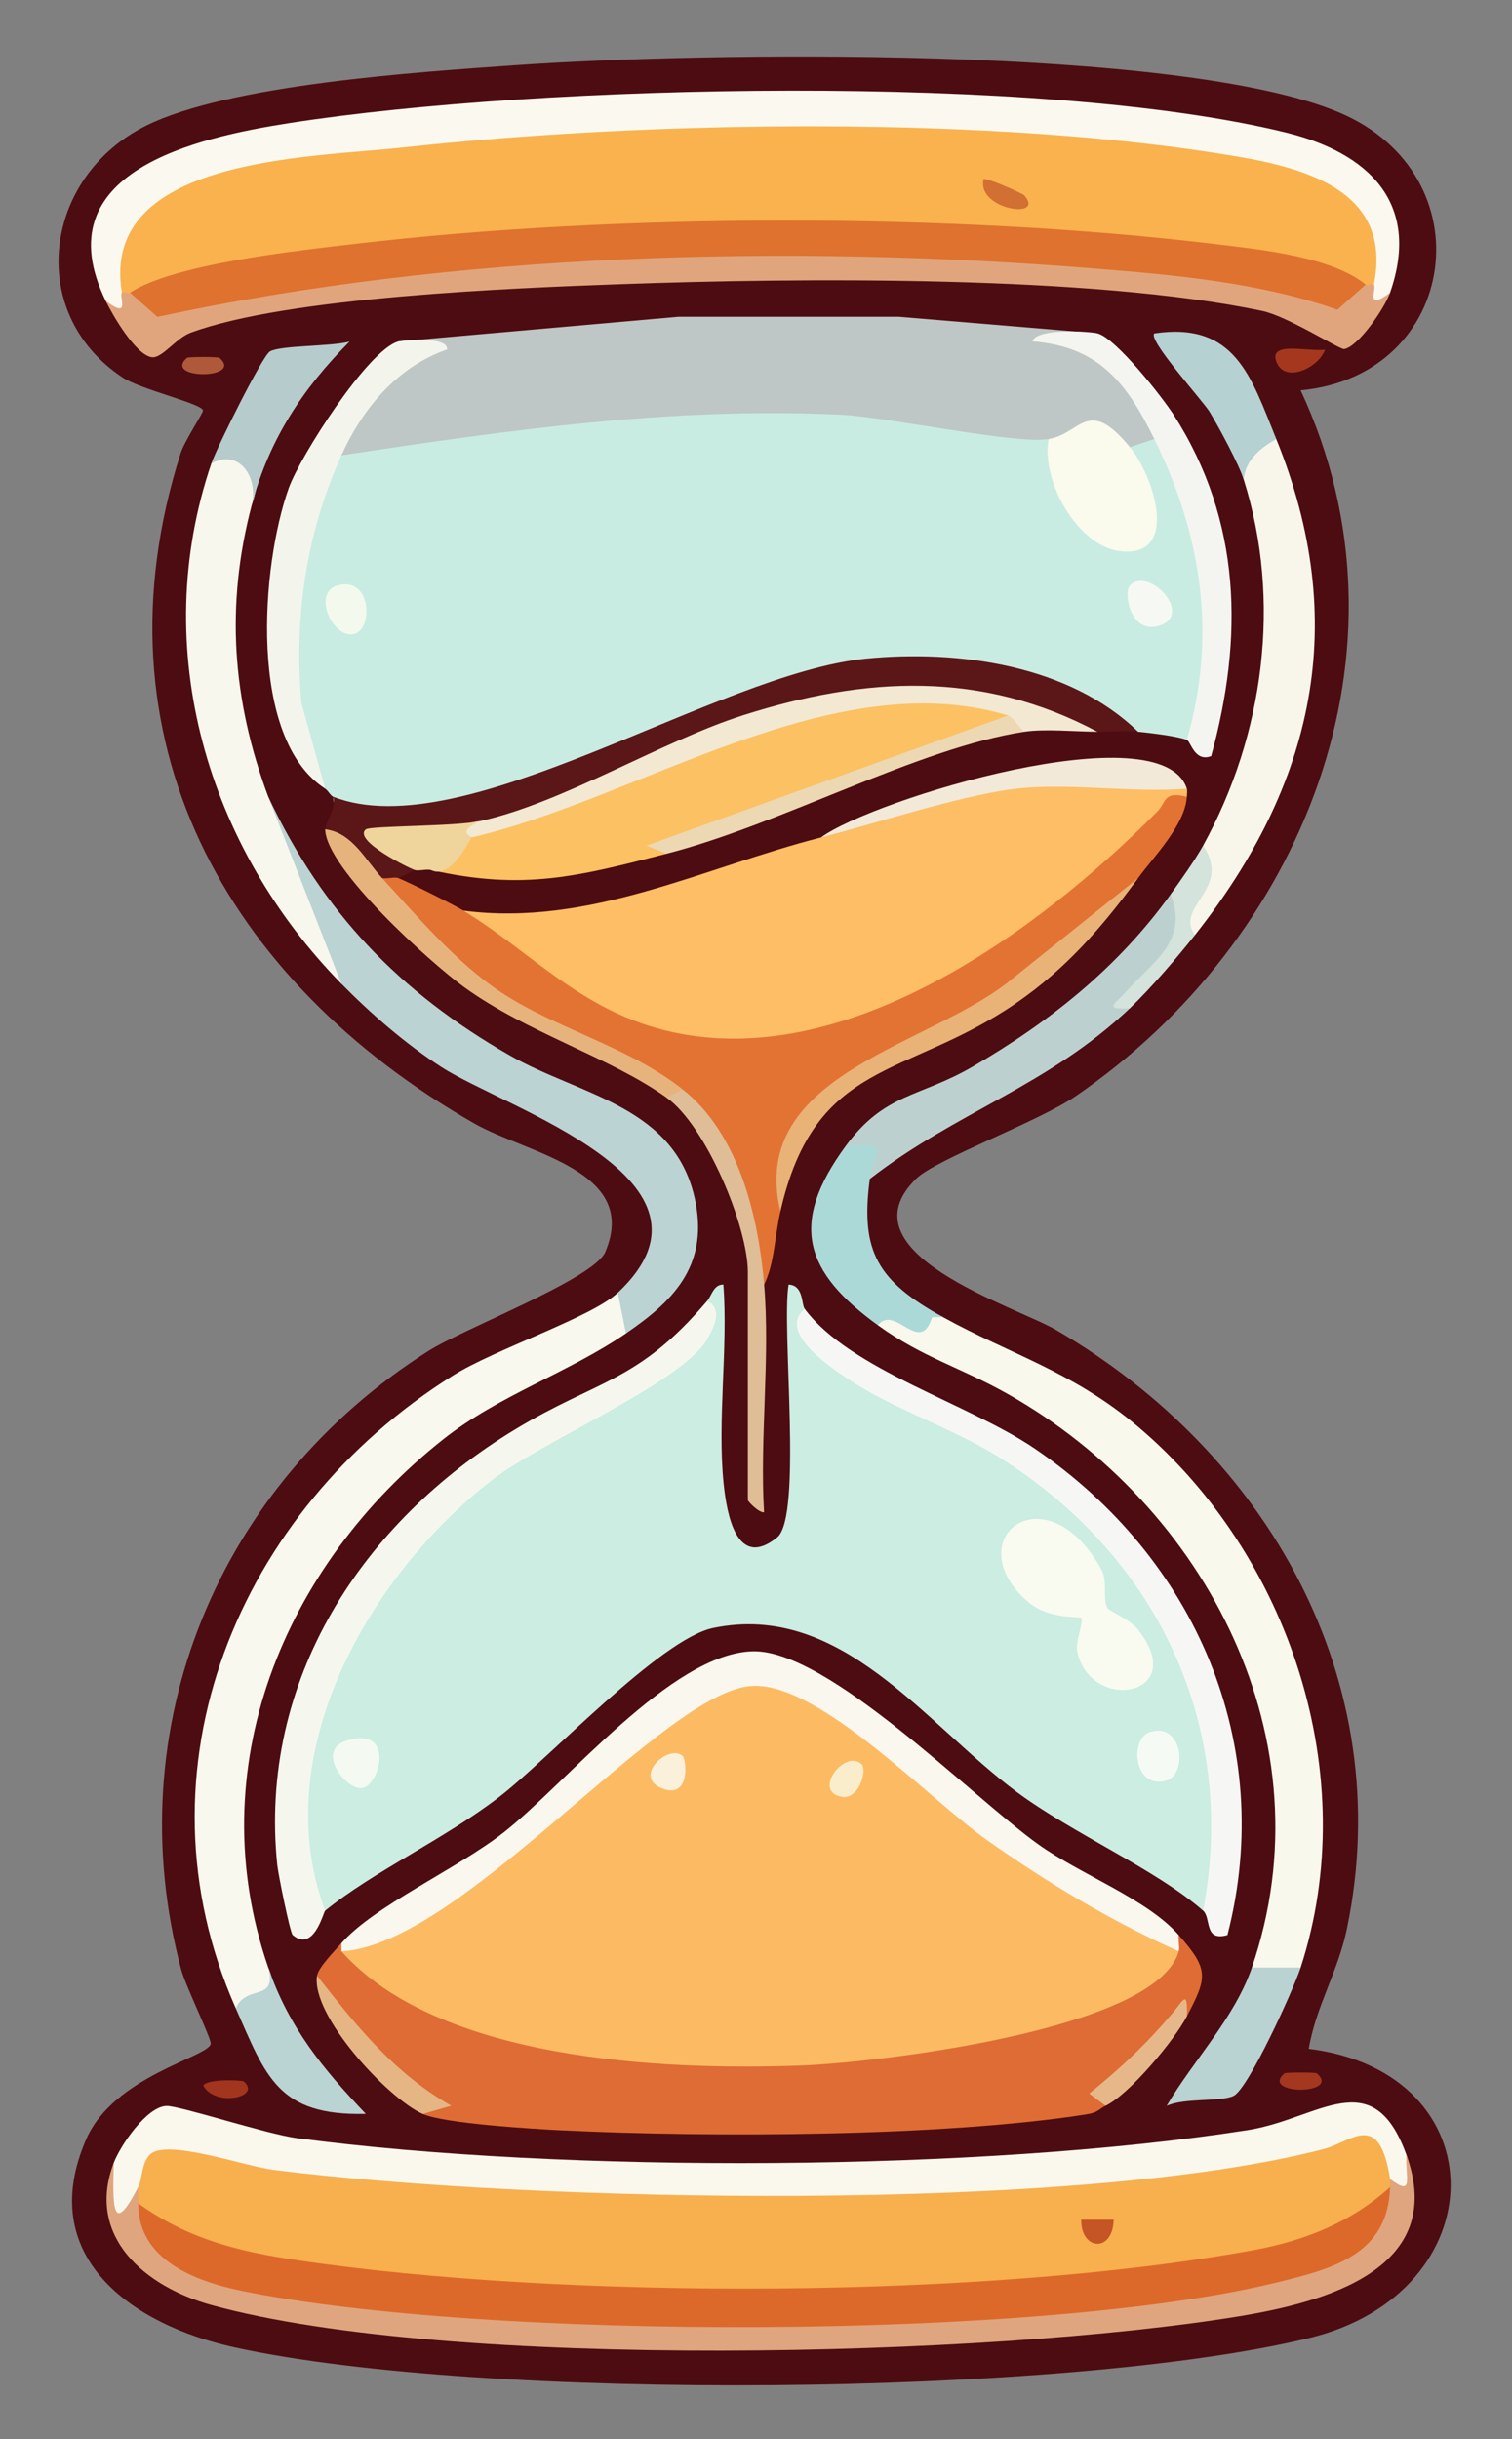 <svg xmlns="http://www.w3.org/2000/svg" id="Ebene_1" viewBox="0 0 186 300"><rect x="0" y="0" width="186" height="300" fill="#808080" stroke="none"/><defs><style>      .st0 {        fill: #a2351e;      }      .st1 {        fill: #f4faf1;      }      .st2 {        fill: #af583a;      }      .st3 {        fill: #f8f6ea;      }      .st4 {        fill: #b5d1d2;      }      .st5 {        fill: #abd9d8;      }      .st6 {        fill: #bec7c5;      }      .st7 {        fill: #c9ece2;      }      .st8 {        fill: #4d0c11;      }      .st9 {        fill: #c55525;      }      .st10 {        fill: #b5cbcc;      }      .st11 {        fill: #ecd8b2;      }      .st12 {        fill: #fdbe65;      }      .st13 {        fill: #f2e9d8;      }      .st14 {        fill: #5b1618;      }      .st15 {        fill: #faf7ef;      }      .st16 {        fill: #e6b889;      }      .st17 {        fill: #f8af4d;      }      .st18 {        fill: #b9d2d2;      }      .st19 {        fill: #dfa57f;      }      .st20 {        fill: #f3f5ed;      }      .st21 {        fill: #d26f32;      }      .st22 {        fill: #fafbed;      }      .st23 {        fill: #d4e3db;      }      .st24 {        fill: #f6f7f4;      }      .st25 {        fill: #e9b277;      }      .st26 {        fill: #bbd3d2;      }      .st27 {        fill: #fcc162;      }      .st28 {        fill: #dfbd97;      }      .st29 {        fill: #f9f8ee;      }      .st30 {        fill: #f4f9ee;      }      .st31 {        fill: #efd49b;      }      .st32 {        fill: #b9d4d2;      }      .st33 {        fill: #f9b24e;      }      .st34 {        fill: #a5371e;      }      .st35 {        fill: #f5f7ef;      }      .st36 {        fill: #faedcc;      }      .st37 {        fill: #faf8ed;      }      .st38 {        fill: #f9fbf0;      }      .st39 {        fill: #f3e8d2;      }      .st40 {        fill: #e1a57d;      }      .st41 {        fill: #e7b37d;      }      .st42 {        fill: #f6faf5;      }      .st43 {        fill: #e5b584;      }      .st44 {        fill: #fcbb63;      }      .st45 {        fill: #fbf9ef;      }      .st46 {        fill: #de6c34;      }      .st47 {        fill: #bcd1cf;      }      .st48 {        fill: #e37333;      }      .st49 {        fill: #f6f9f3;      }      .st50 {        fill: #f4f5f1;      }      .st51 {        fill: #cbede2;      }      .st52 {        fill: #de722e;      }      .st53 {        fill: #dc692a;      }      .st54 {        fill: #fbf1db;      }      .st55 {        fill: #f8f7ed;      }      .st56 {        fill: #f9f8ed;      }      .st57 {        fill: #a4371f;      }    </style></defs><path class="st8" d="M159.997,48.007c14.928,31.957.131,67.79-27.675,86.815-4.583,3.136-17.176,7.768-19.595,10.126-9.39,9.15,12.158,15.703,17.193,18.633,25.968,15.111,42.09,43.207,35.778,73.617-1.109,5.341-3.816,9.551-4.703,14.796,23.407,2.908,23.118,29.967.065,35.567-29.942,7.273-101.898,7.816-132.259,1.138-12.577-2.766-24.498-11.138-18.194-25.591,3.387-7.765,14.944-10.071,15.314-11.71.132-.586-3.095-7.129-3.64-9.179-7.9-29.744,4.57-59.654,30.395-76.041,4.486-2.846,20.389-8.88,21.79-12.2,4.24-10.045-9.632-12.087-16.136-15.808C27.747,120.671,11.051,90.781,22.227,55.727c.459-1.439,2.761-4.939,2.748-5.234-.038-.823-7.671-2.58-9.902-4.066-12.014-8.002-9.675-24.73,2.89-30.964,10.278-5.099,33.56-6.602,45.552-7.448,22.855-1.613,81.417-2.487,101.174,5.797,18.271,7.66,14.814,32.393-4.691,34.196Z"></path><path class="st7" d="M129,54l1.865,1.661c.415,10.02,14.779,16.22,7.204,1.459l.931-2.119c-.83-2.75,1.451-3.363,3-1,5.284,2.521,6.866,12.063,7.456,17.878.586,5.767.916,15.439-3.456,19.122-1.203-.462-4.505-.855-6-1-15.171-7.879-31.286-10.058-47.521-3.825-15.6,8.001-31.609,12.918-48.028,14.751-2.105-.176-3.389-.499-3.451-2.925-.339-.132-.645-.771-1-1-3.979-5.447-5.456-12.392-5.13-19.206.331-6.903,1.233-18.123,7.13-21.794l2.254-1.687c27.672-6.487,56.149-6.831,83.311-2.222l1.435,1.909Z"></path><path class="st51" d="M87,160c.54-.636.789-2.035,1.989-2.0.585,7.889-.768,16.717.029,24.481.386,3.763,1.602,10.644,6.58,6.612,3.15-2.551.522-25.684,1.412-31.093,1.868.08,1.552,2.413,1.989,3,1.302,4.264,4.656,7.438,10.061,9.522,20.636,8.201,37.823,23.032,41.214,46.03.822,5.575,1.902,14.647-2.276,18.448-5.716-5.016-16.038-9.492-22.912-14.588-11.267-8.352-21.56-23.462-37.357-20.182-6.498,1.349-20.168,16.035-26.261,20.739-6.718,5.187-15.498,9.186-21.469,14.031-5.925-3.347-4.322-15.65-2.812-21.852,5.002-20.541,21.318-34.357,39.749-42.571,4.506-2.686,9.671-5.769,10.063-10.578Z"></path><path class="st12" d="M146,97c.072.221.02.684,0,1-18.803,21.17-47.772,42.224-76.661,25.228-4.009-2.359-11.367-7.151-12.339-11.228,15.538,2.026,29.534-5.314,44-9,13.847-5.274,30.485-11.134,45-6Z"></path><path class="st6" d="M135,41l-.766,1.355c3.301,2.214,9.864,7.811,7.766,11.645l-3,1c-1.34.637-2.845.201-4.513-1.306-2.716,2.044-4.545,2.146-5.487.306-4.092.677-19.742-2.707-25.514-2.986-20.798-1.006-41.062,1.913-61.486,4.986-2.204-4.169,4.396-9.712,7.735-12.4l-.735-1.6,34.461-3.039h27.079s24.461,2.039,24.461,2.039Z"></path><path class="st46" d="M146,248c-3.486,2.889-7.677,6.883-10,11-.818.396-.866.822-2.391,1.06-17.693,2.764-46.031,2.836-64.149,1.979-4.023-.19-14.764-.852-17.461-2.039l-.951-2.212c-5.002-3.938-9.714-8.778-12.049-14.788.153-.988,2.194-3.081,3-4,.873.284.86.618,0,1l3.423.596c20.771,14.722,54.549,13.624,78.608,7.926,8.12-1.923,14.204-4.398,20.97-8.522-1.754-1.224-1.754-1.891,0-2,3.75,4.257,3.521,5.178,1,10Z"></path><path class="st45" d="M171,36c-2.482,4.149-5.117,1.811-2-1l-1.764-1.594c1.127-6.841-5.678-10.479-11.499-11.42-38.315-6.192-78.437-5.469-116.714-.863-6.647.8-18.541,2.239-21.576,9.062-.182,2.706-.998,4.644-2.448,5.815,3.058,2.778.508,5.167-2,1-7.717-15.898,11.097-20.066,22.634-21.866,30.902-4.821,92.59-6.194,122.563,1.169,10.059,2.471,16.678,8.6,12.803,19.697Z"></path><path class="st37" d="M173,265c1.38,3.85-.781,8.446-2,3-1.61-.048-2.666-1.196-3.169-3.445-46.973,11.601-100.503,8.938-147.965,1.866-.294,1.784-1.249,2.643-2.866,2.579-1.525,9.152-4.675,2.772-3-3,.819-2.137,4.057-6.907,6.475-6.98,1.614-.049,12.339,3.468,16.046,3.959,32.881,4.357,84.27,4.121,116.971-.987,8.702-1.359,15.359-8.419,19.508,3.008Z"></path><path class="st48" d="M146,98c-.221,3.46-4.065,7.351-6,10-9.29,10.587-20.252,18.031-33.178,23.543-6.75,3.578-11.125,9.642-10.822,17.457-.713,3.126-.718,6.369-2,9-1.098-1.623-1.72-3.824-1.866-6.604-1.788-6.396-4.499-12.195-8.134-17.396-14.396-5.589-25.616-11.818-36.618-23.385-.738-.776-.943-1.537-.382-2.615-.217-2,1.325-1.811,2,0,1.291.507,6.767,3.249,8,4,8.299,5.052,14.249,12.086,24.778,14.722,21.932,5.491,45.995-12.173,60.569-26.887,1.152-1.163.748-2.591,3.653-1.835Z"></path><path class="st29" d="M77,164c-7.156,4.887-15.63,7.609-22.474,13.026-19.606,15.519-29.991,40.443-21.526,64.974,1.747,4.163-.043,6.1-4,5-13.022-29.368.284-61.22,26.697-77.803,5.174-3.249,17.099-7.182,20.303-10.197,3.17-.73,3.067,3.168,1,5Z"></path><path class="st56" d="M108,163c-.414-3.864,2.328-2.766,4.721-.991.282-.991,1.374-.994,3.279-.009,8.341,4.606,16.002,6.708,24.011,13.489,18.688,15.82,27.634,43,19.989,66.511-1.251,2.627-5.112,3.07-6,0,9.539-27.859-5.594-56.705-29.982-70.518-5.756-3.26-10.532-4.509-16.018-8.482Z"></path><path class="st19" d="M14,266c-.154,5.35-.207,9.224,3,3,1.913.564,1.914,1.436,0,2,3.935,6.899,10.412,8.743,17.924,9.678,39.418,4.906,79.06,5.104,118.326-1.139,7.361-1.17,14.384-3.333,17.75-10.539-.857-.249-.835-.584,0-1,2.97,2.223,1.869-.079,2-3,5.132,14.133-10.136,18.175-20.605,19.895-30.555,5.02-97.02,6.694-126.395-1.394-8.109-2.233-15.495-8.382-12-17.5Z"></path><path class="st27" d="M124,88c.182.622.306,1.114.23,1.148-2.441,1.07-47.465,16.549-44.717,14.857.593-.365,3.176-.273,2.487.995-10.847,2.783-17.576,4.574-29,2,1.13-2.914,2.797-4.247,5-4,13.696-6.119,27.829-11.471,42.399-16.056,7.193-1.546,17.786-3.124,23.601,1.056Z"></path><path class="st40" d="M168,35c.339-.866.672-.868,1,0,.452.406-1.209,3.384,2,1-.662,1.896-3.884,6.62-5.639,6.932-.548.097-6.917-4.022-10.1-4.693-20.918-4.409-56.954-4.068-78.809-3.288-13.406.478-41.178,1.579-53.019,5.98-1.817.675-3.521,3.219-4.793,3-1.989-.342-4.765-5.13-5.64-6.932,3.193,2.407,1.56-.646,2-1,.321-.87.655-.867,1,0,1.487-.448,2.77-.603,3.758.655,44.28-8.271,94.027-10.251,139.397-2.244,2.907.925,5.855,1.121,8.845.589Z"></path><path class="st15" d="M145,238c-.101.63.151,1.463,0,2l-2.111.507c-15.098-7.05-28.897-16.235-41.398-27.556-7.64-4.985-10.078-4.589-17.404.682-9.916,8.46-20.14,16.515-30.671,24.163-4.175,3.319-7.981,4.054-11.416,2.204v-1c4.048-4.613,14.188-9.108,19.916-13.584,7.776-6.076,20.642-22.056,30.68-22.315,9.239-.239,26.854,17.809,35.09,23.713,5.256,3.768,13.379,6.72,17.313,11.187Z"></path><path class="st26" d="M77,164l-1-5c14.736-13.869-13.73-22.602-21.726-27.774-4.359-2.819-8.634-6.522-12.274-10.226-2.038-2.515-10.82-18.86-10.333-20.917.205-.863.581-1.566,1.333-2.083,6.675,14.183,16.12,24.024,29.698,31.802,8.729,5,20.622,6.219,22.884,18.158,1.5,7.92-2.96,12.2-8.582,16.04Z"></path><path class="st35" d="M40,235c-.219.177-1.392,5.174-3.99,3.001-.338-.283-1.793-7.552-1.902-8.609-2.342-22.727,10.431-42.167,29.224-53.559,10.21-6.189,15.132-5.766,23.667-15.833,1.979,1.047.847,3.155.082,4.58-2.875,5.352-20.358,12.654-26.547,17.455-15.173,11.77-27.754,33.693-20.535,52.965Z"></path><path class="st14" d="M140,90c-1.59-.155-3.371.01-5,0-15.001-5.149-28.986-6.367-44.1-.343l-27.476,10.989c-1.708.884-3.183,1.002-4.424.354-2.419,2.162-5.69,3.11-9.813,2.842,1.559.61,2.185,1.317,1.813,3.158l-2,1c-.456-.179-1.389.12-2,0l-1.289.557c-1.909-2.169-3.812-4.355-5.711-6.558-.013-.659,1.425-2.717,1-4,16.119,6.276,47.042-15.164,65.511-16.989,11.391-1.125,25.044.783,33.489,8.989Z"></path><path class="st3" d="M157,54c9.159,22.596,4.649,42.46-10,61-3.219-.217-1.079-5.154.443-7.422l.557-3.578c7.49-13.573,9.701-30.118,5-45-1.144-3.677.111-7.153,4-5Z"></path><path class="st55" d="M31,62c-3.287,12.361-2.457,24.038,2,36l9,23c-16.448-16.743-23.774-41.184-16-64,4.258-5.488,6.845-.2,5,5Z"></path><path class="st24" d="M99,161c5.575,7.478,20.142,11.627,28.313,17.187,19.683,13.393,29.737,36.294,23.681,59.816-2.925.826-1.97-2.104-2.994-3.003,4.321-22.801-5.688-43.522-24.87-55.63-5.826-3.677-12.995-5.958-18.466-9.534-2.143-1.401-9.193-5.969-5.664-8.836Z"></path><path class="st47" d="M144,110c3.66-.315,1.493,6.186-.721,8.204-2.317,1.906-3.744,3.838-4.279,5.796-10.115,9.599-21.362,12.737-32,21-1.207-.827-2.207-2.161-3-4,4.846-6.621,9.115-5.999,15.676-9.824,9.546-5.563,17.842-12.176,24.324-21.176Z"></path><path class="st20" d="M49,42c.592-.159,6.155-.679,5.992.986-6.137,2.134-10.375,7.241-12.992,13.014-4.363,9.626-5.837,19.893-4.933,30.433l2.933,10.567c-9.529-6.137-7.885-27.467-4.477-36.977,1.396-3.894,9.765-17.026,13.477-18.023Z"></path><path class="st50" d="M135,41c2.217.535,7.968,7.812,9.418,10.082,8.322,13.021,8.565,27.369,4.575,41.914-2.044.777-2.51-1.811-2.993-1.996,3.724-12.813,1.814-25.247-4-37-3.279-6.628-6.649-11.382-14.993-12.012.458-1.666,7.001-1.228,7.993-.988Z"></path><path class="st39" d="M135,90c-2.724-.016-6.507-.379-9,0-2.257-.025-2.923-.691-2-2-21.593-6.526-45.565,10.32-66,15-3.139,1.611-2.986-1.575,1-2,10.179-2.205,22.297-9.81,32.459-13.041,14.953-4.754,29.313-5.538,43.541,2.041Z"></path><path class="st5" d="M104,141c6.065-.369,3.51.174,3,4-1.192,8.935.963,12.562,9,17l-1.344.018c-1.476,4.81-4.541-1.668-6.656.982-9.006-6.522-10.989-12.45-4-22Z"></path><path class="st25" d="M140,108c-4.346,5.951-8.884,11.196-15.072,15.428-13.539,9.259-24.647,6.808-28.928,25.572-4.09-17.142,18.882-20.373,28.721-28.779l15.279-12.221Z"></path><path class="st41" d="M47,108c4.401,4.776,9.08,10.345,14.525,13.975,6.815,4.543,15.842,6.763,22.475,12.025,1.099,2.741.163,2.282-2,1-7.002-4.994-17.073-7.923-24.908-13.592-4.129-2.987-17-14.579-17.092-19.408,3.338.388,4.971,3.798,7,6Z"></path><path class="st13" d="M146,97c-6.824.569-14.775-.812-21.439.061-6.769.887-17.147,4.305-23.561,5.939,6.335-4.673,41.892-15.529,45-6Z"></path><path class="st28" d="M84,134c6.851,5.435,9.28,15.495,10,24,.76,8.98-.551,18.906-.011,28-.605.092-1.989-1.312-1.989-1.5v-28c0-5.67-5.15-18.04-10-21.5l2-1Z"></path><path class="st10" d="M26,57c.664-1.948,6.299-13.285,7.212-13.781,1.417-.77,7.592-.591,9.788-1.208-5.744,5.778-9.882,12.024-12,19.989.735-3.521-1.7-6.803-5-5Z"></path><path class="st18" d="M160,242c-.894,2.748-6.389,14.814-8.222,15.767-1.492.776-6.119.224-8.266,1.244,3.238-5.528,8.371-10.827,10.488-17.012h6Z"></path><path class="st4" d="M157,54c-1.928,1.09-3.846,2.614-4,5-.608-1.926-3.035-6.402-4.183-8.316-.802-1.337-7.7-8.927-6.811-9.678,9.952-1.459,11.891,5.337,14.995,12.994Z"></path><path class="st32" d="M33,242c2.552,7.394,6.731,12.458,12,17.989-10.85.277-12.301-4.647-16-12.989,1.378-3.041,5.076-.668,4-5Z"></path><path class="st11" d="M126,90c-13.008,1.976-29.923,11.389-44,15l-2.487-.995,44.487-16.005c.579.175,1.424,1.513,2,2Z"></path><path class="st43" d="M39,243c4.893,6.224,9.467,11.977,16.512,15.994l-3.512,1.006c-4.284-1.887-13.76-12.108-13-17Z"></path><path class="st31" d="M59,101c-2.964,1.394-.923,1.858-1,2-1.014,1.885-2.93,5.049-5,4-.605-.136-1.478.165-2,0-.662-.209-7.65-3.648-5.994-4.994.544-.443,10.968-.35,13.994-1.006Z"></path><path class="st23" d="M147,115c-2.183,2.763-5.496,6.624-8,9-3.327.203-1.835-.512-.503-2.003,3.354-3.753,7.773-6.272,5.503-11.997,1.225-1.701,3.032-4.246,4-6,3.657,5.347-3.578,7.469-1,11Z"></path><path class="st16" d="M146,248c-1.55,2.966-7.051,9.573-10,11l-2.004-1.502c3.958-3.224,6.844-5.914,10.181-9.821,1.369-1.603,1.954-3.13,1.822.322Z"></path><path class="st34" d="M163,43.011c-.815,2.27-4.98,4.196-5.989,1.473-.949-2.56,3.831-1.204,5.989-1.473Z"></path><path class="st0" d="M29.994,256.006c2.257,2.004-3.658,3.159-4.989.489.536-.839,4.802-.655,4.989-.489Z"></path><path class="st2" d="M26.994,44.006c3.061,2.689-7.05,2.689-3.989,0,.15-.132,3.839-.132,3.989,0Z"></path><path class="st57" d="M161.994,255.006c3.061,2.689-7.05,2.689-3.989,0,.15-.132,3.839-.132,3.989,0Z"></path><path class="st22" d="M139,55c3.001,3.645,6.174,13.69-1.249,12.784-5.2-.635-9.718-8.672-8.751-13.784,3.99-.66,4.789-5.329,10,1Z"></path><path class="st30" d="M41.511,72.01c4.217-1.192,4.452,5.482,1.973,5.984-2.582.523-5.119-5.095-1.973-5.984Z"></path><path class="st49" d="M139.006,72.006c2.343-2.418,7.989,3.714,3.484,4.984-3.453.974-4.326-4.115-3.484-4.984Z"></path><path class="st38" d="M136.236,197.77c.227.419,2.702,1.322,3.782,2.698,6.399,8.148-5.863,10.307-7.505,2.664-.256-1.191.848-3.781.495-4.13-.243-.24-4.004.214-6.538-1.975-8.857-7.649,2.124-16.401,9.015-3.995.827,1.49.109,3.554.75,4.738Z"></path><path class="st42" d="M141.511,213.01c3.998-1.203,4.635,5.18,1.979,5.98-3.998,1.203-4.635-5.18-1.979-5.98Z"></path><path class="st1" d="M42.607,214.094c6.074-1.897,4.142,5.567,1.91,5.836-2.004.241-5.721-4.646-1.91-5.836Z"></path><path class="st44" d="M145,240c-2.741,9.774-37.668,13.727-46.452,14.049-17.218.63-44.59-.646-56.548-14.049,14.868-.748,39.777-32.279,50.654-32.649,8.248-.281,21.56,13.865,28.625,18.87,7.328,5.192,15.498,10.132,23.721,13.779Z"></path><path class="st33" d="M169,35c-.184-.166-.798.163-1,0-1.582.992-3.526.76-5.831-.695-46.039-7.217-98.787-8.409-143.899,2.684l-2.27-.989c-.237.155-.8-.161-1,0-2.792-16.632,23.126-16.609,34.632-17.868,30.322-3.319,72.614-3.966,102.613,1.124,8.961,1.521,19.029,4.563,16.756,15.744Z"></path><path class="st17" d="M171,268c.048.308.009.682,0,1-2.239,6.173-9.429,8.37-15.363,9.512-37.121,7.144-81.957,6.359-119.415,1.452-6.582-.862-16.24-2.426-19.221-8.963.002-.667-.002-1.333,0-2,.523-1.016.384-3.008,1.479-4.032,2.076-1.942,11.7,1.48,15.141,1.912,31.881,4.01,98.735,5.36,129.201-2.556,3.516-.914,6.841-4.866,8.18,3.676Z"></path><path class="st53" d="M17,271c6.086,4.361,12.176,5.893,19.515,6.985,33.079,4.921,84.848,4.789,117.73-1.24,6.299-1.155,12.002-3.441,16.755-7.745-.229,8.351-7.186,10.066-13.802,11.698-29.22,7.208-97.768,7.155-127.46,1.065-5.96-1.223-12.761-3.914-12.737-10.763Z"></path><path class="st52" d="M168,35l-3.478,3.093c-9.639-3.366-19.923-4.263-30.037-5.078-37.44-3.017-78.469-1.943-115.123,5.96l-3.362-2.975c5.424-3.554,20.568-5.163,27.516-5.984,32.315-3.819,73.626-3.888,105.962.006,5.615.676,14.271,1.537,18.522,4.978Z"></path><path class="st54" d="M83.995,216.005c.43.431.963,5.265-2.484,3.984-3.856-1.433.842-5.629,2.484-3.984Z"></path><path class="st36" d="M105.995,217.005c.72.72-.327,4.395-2.479,3.989-3.659-.69.491-5.977,2.479-3.989Z"></path><path class="st21" d="M125.991,24.02c2.711,3.046-5.959,1.78-4.986-2.014.84.009,4.807,1.813,4.986,2.014Z"></path><path class="st9" d="M136.995,273.006c-.082,4.102-4.044,3.81-3.989,0h3.989Z"></path></svg>